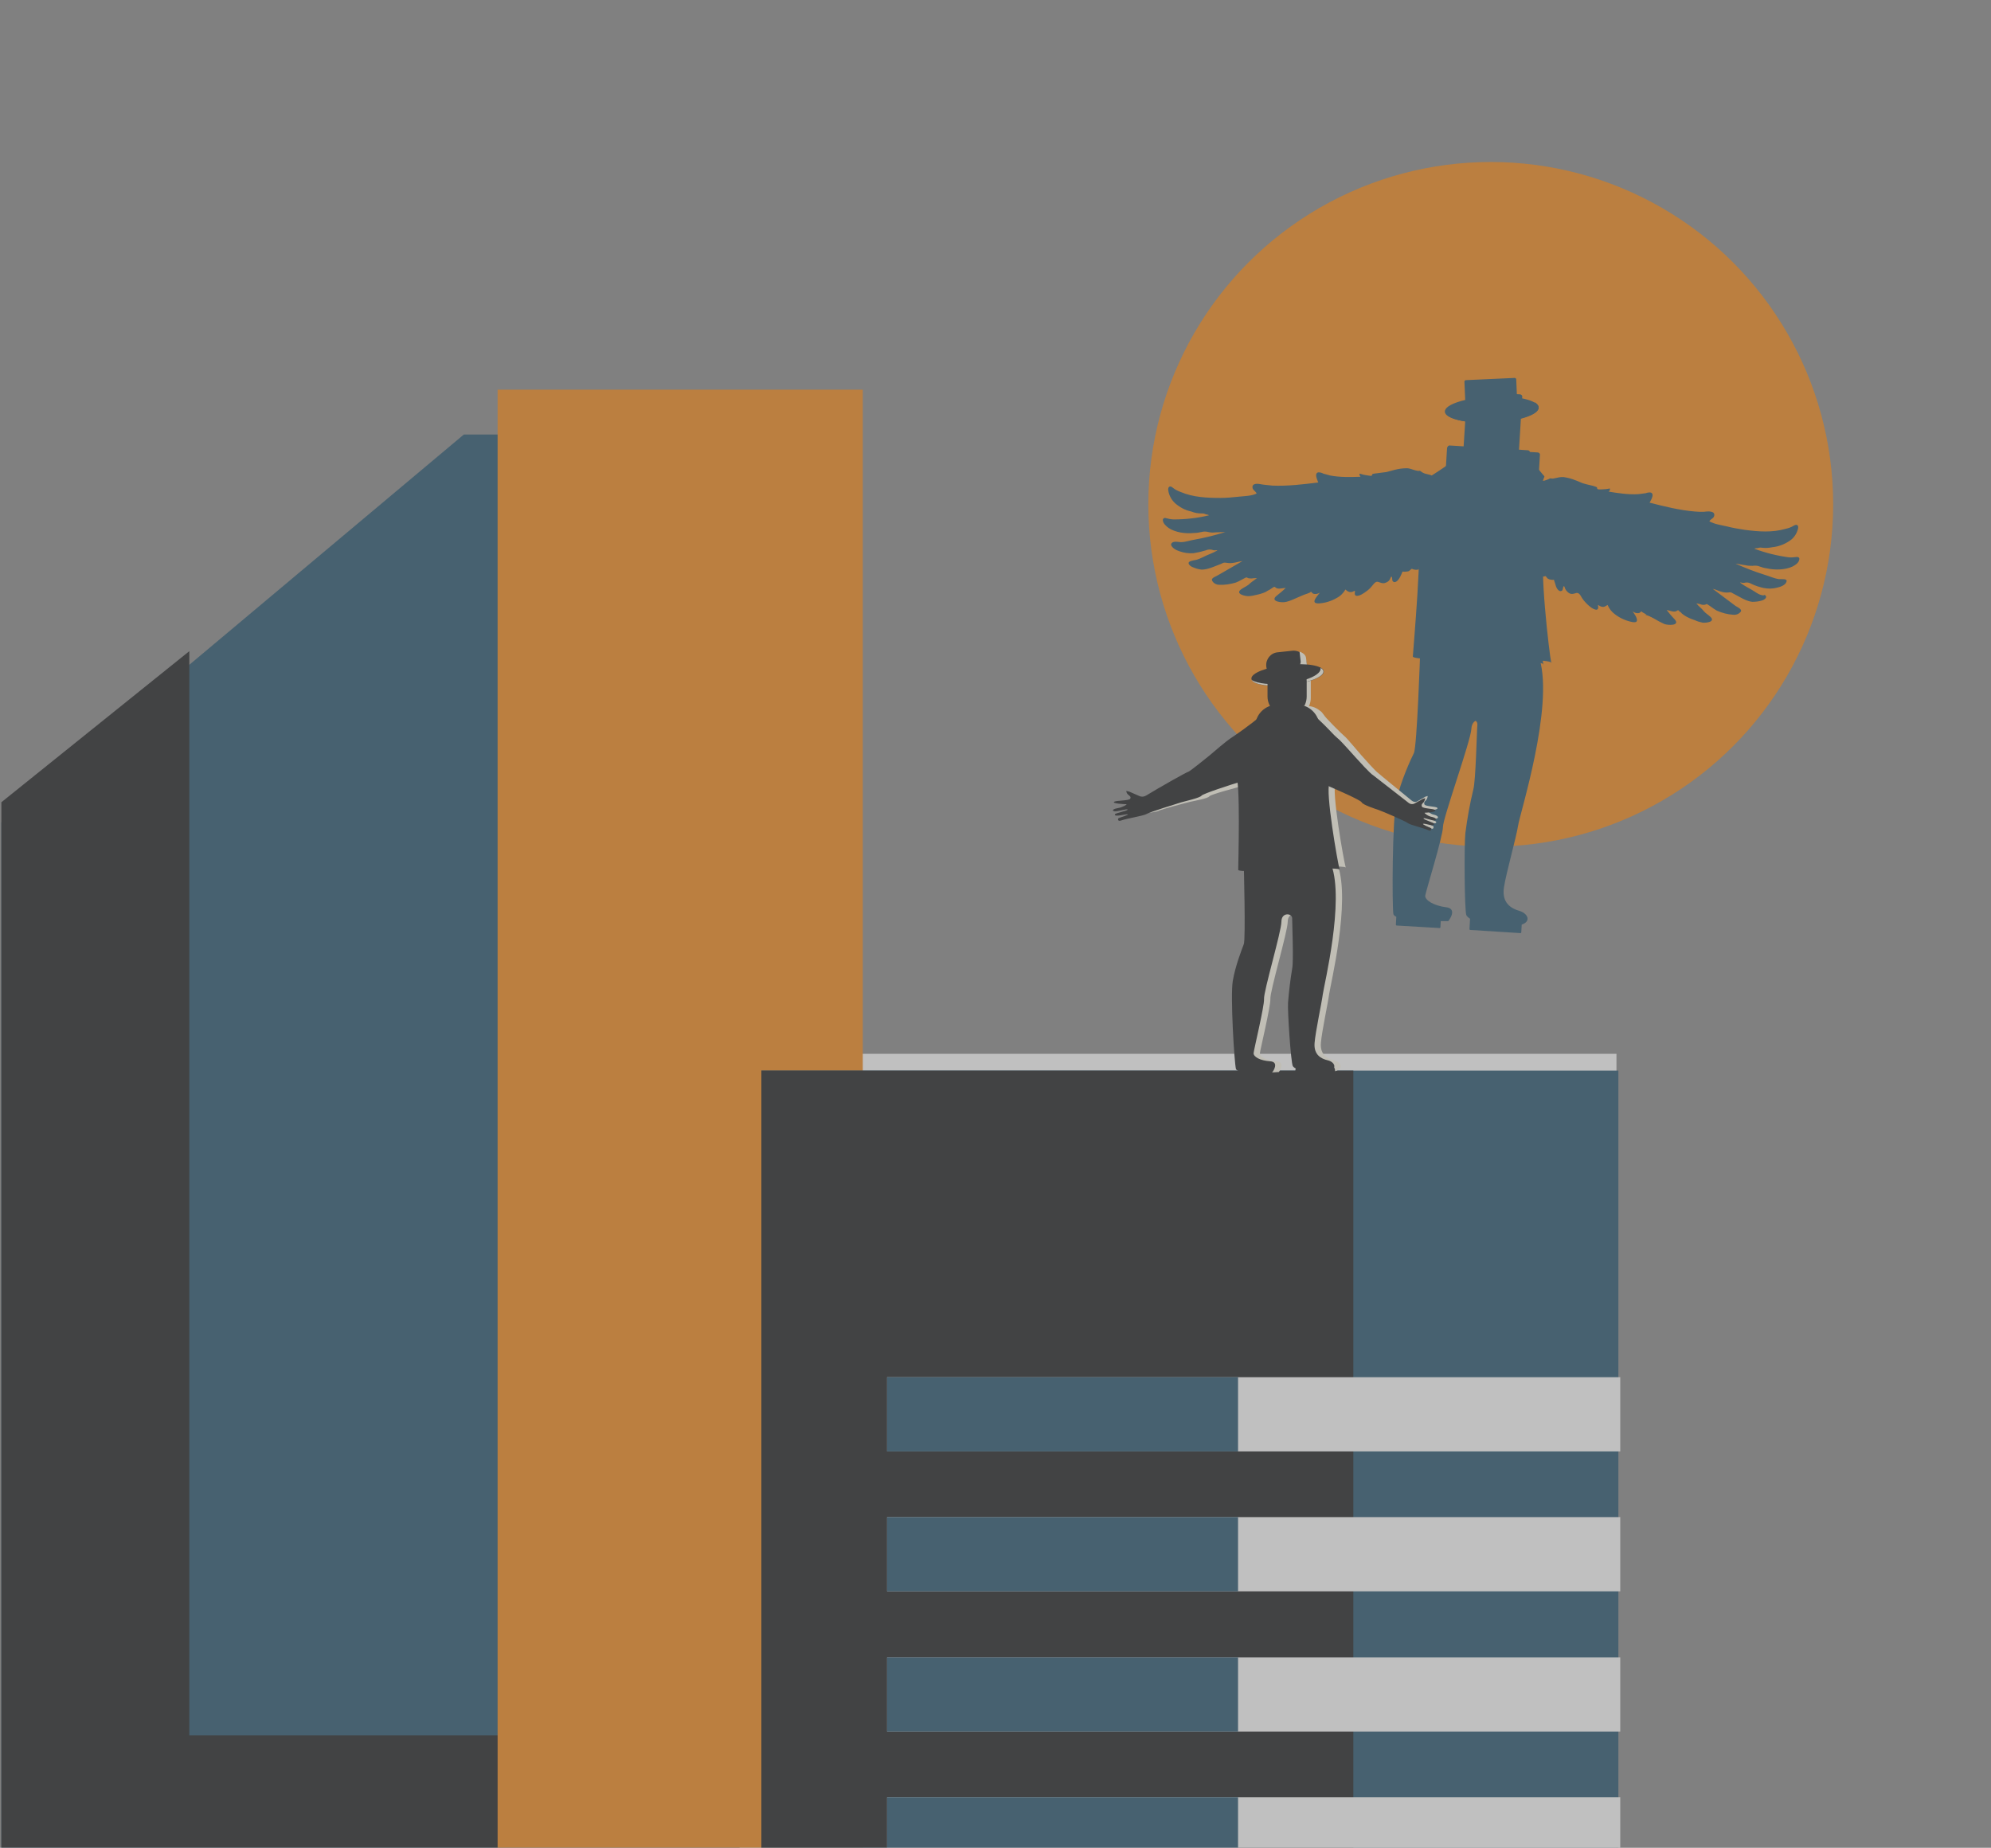 <?xml version="1.0" encoding="utf-8"?>
<!-- Generator: Adobe Illustrator 25.0.0, SVG Export Plug-In . SVG Version: 6.00 Build 0)  -->
<svg version="1.1" id="Ebene_1" xmlns="http://www.w3.org/2000/svg" xmlns:xlink="http://www.w3.org/1999/xlink" x="0px" y="0px"
	 viewBox="0 0 630.3 585.1" style="enable-background:new 0 0 630.3 585.1;" xml:space="preserve">
<rect x="0" y="0" width="630.3" height="585.1" fill="#808080" stroke="none"/>
<style type="text/css">
	.st0{opacity:0.5;clip-path:url(#SVGID_2_);}
	.st1{fill:#0E425F;}
	.st2{fill:#030508;}
	.st3{fill:#FFFFFF;}
	.st4{fill:#F57E00;}
	.st5{fill-rule:evenodd;clip-rule:evenodd;fill:#F57E00;}
	.st6{fill-rule:evenodd;clip-rule:evenodd;fill:#0E425F;}
	.st7{fill:#FFFCE9;}
	.st8{fill:none;}
</style>
<g>
	<g>
		<defs>
			<rect id="SVGID_1_" x="-0.9" y="0.8" width="1061" height="586"/>
		</defs>
		<clipPath id="SVGID_2_">
			<use xlink:href="#SVGID_1_"  style="overflow:visible;"/>
		</clipPath>
		<g id="Gruppe_793" transform="translate(1.333 -0.305)" class="st0">
			<path id="Pfad_1436" class="st1" d="M-1.1,260.9l146.6-123h123v475.9H-1.1V260.9z"/>
			<path id="Pfad_1437" class="st2" d="M179.1,136.6v413.2H58.6V206.5l-59.7,48v338.4h269.6V136.6H179.1z"/>
			<rect id="Rechteck_423" x="232.8" y="334" class="st3" width="277.6" height="291.6"/>
			<rect id="Rechteck_424" x="156.2" y="123.7" class="st4" width="115.6" height="468.9"/>
			<rect id="Rechteck_425" x="239.7" y="339.3" class="st1" width="271.3" height="274.3"/>
			<rect id="Rechteck_426" x="239.7" y="339.3" class="st2" width="187.4" height="286.3"/>
			<rect id="Rechteck_427" x="279.5" y="436.4" class="st3" width="232.1" height="23.5"/>
			<rect id="Rechteck_428" x="279.5" y="436.4" class="st1" width="111.1" height="23.5"/>
			<rect id="Rechteck_429" x="279.5" y="480.7" class="st3" width="232.1" height="23.5"/>
			<rect id="Rechteck_430" x="279.5" y="480.7" class="st1" width="111.1" height="23.5"/>
			<rect id="Rechteck_431" x="279.5" y="525.1" class="st3" width="232.1" height="23.5"/>
			<rect id="Rechteck_432" x="279.5" y="525.1" class="st1" width="111.1" height="23.5"/>
			<rect id="Rechteck_433" x="279.5" y="569.4" class="st3" width="232.1" height="23.5"/>
			<rect id="Rechteck_434" x="279.5" y="569.4" class="st1" width="111.1" height="23.5"/>
			<circle id="Ellipse_116" class="st4" cx="470.6" cy="160" r="108.4"/>
			<g id="Gruppe_788" transform="translate(595.393 191.574)">
				<path id="Pfad_1438" class="st5" d="M-222-18.6c1.5-0.1,3.1-0.7,4.6-0.9c3.4-0.7,6.9-1.6,10.2-2.7c-1.1,0-2.2,0.2-3.3,0.2
					c-0.8,0.1-1.6,0.1-2.4,0c-0.7-0.2-1.5-0.2-2.3,0.1c-0.8,0.2-1.7,0.4-2.5,0.4c-2.8,0.4-6.2,0-8.4-1.3c-0.8-0.5-1.9-1.4-1.9-2.4
					c0-0.5,0.5-0.8,1-0.6c0.8,0.2,1.7,0.3,2.6,0.3c3.9-0.1,7.8-0.7,11.6-1.7c-0.3-0.3-0.9-0.2-1.3-0.4c-0.5-0.2-0.9-0.2-1.4-0.1
					c-1,0-2.1-0.2-3.1-0.5c-1.9-0.3-3.7-1.2-5.3-2.4c-1.3-1-2-2.5-2.2-4.1c0-1.1,0.7-1.5,1.6-0.8c0.8,0.5,1.6,0.9,2.5,1.2
					c4.1,1.5,8.6,1.5,13.2,1.4c2-0.1,4-0.3,6-0.6c1.9-0.3,4.1-0.4,5.9-1.1c-0.2-0.5-0.9-0.8-1.2-1.3c-0.3-0.4-0.3-1.1,0.1-1.4
					c0.1-0.1,0.1-0.1,0.2-0.1c0.9-0.4,2.2-0.1,3.1,0c1,0.1,2,0.2,2.9,0.2c5,0,10.1-0.7,15.2-1.5c-0.2-0.6-1.4-2.8,0.1-3.1
					c0.6,0,1.1,0.1,1.6,0.3c0.8,0.2,1.5,0.4,2.3,0.5c3.2,0.4,6.6,0.2,10,0c-0.4-0.4-0.4-0.8-0.3-1c0.9,0.3,1.9,0.4,2.8,0.5
					c0.3,0,1.2,0.2,1.3-0.2s0.3-0.4,0.8-0.5c1.3-0.3,2.7-0.4,4-0.6c0.9-0.2,1.8-0.5,2.7-0.8c1.3-0.4,2.6-0.6,3.9-0.7
					c1.2,0,1.9,0.4,3,0.6c0.4,0.1,0.9,0.1,1.3,0.1c0.5,0.4,1,0.6,1.6,0.8c1,0.3,2.2,0.2,2.8,1.1c0.5,1.5,0.8,3.1,0.7,4.6
					c0,1.3-0.3,2.6,0.3,3.9c0.5,0.8,0.8,1.7,1,2.7c0.1,0.8,0.3,1.6,0.6,2.4c0.6,1.6,1.4,3.2,2.3,4.7c0.3,0.5,0.6,1,0.8,1.5
					c0.1,0.2,0.1,0.5,0.2,0.7c0.3,0.3,0.6,0.6,1,0.8c0.5,0.2-0.4,1.5-0.8,1.4c-0.6-0.1-1-0.7-1.7-0.8c0.3,0.6,0.3,1.3,0.7,1.8
					c-1.5,0.5-3-0.2-4.4,0.5c-1.2,0.6-2.1,1.7-2.5,3c-1,0.2-1.7-0.4-2.6-0.3c-0.5,0.1-0.9,0.5-0.8,1.1v0.1c0.4,0.9-1.7,0.7-2.2,0.5
					c-0.4-0.2-0.6,0.3-0.9,0.5c-0.3,0.2-0.5,0.3-0.8,0.4c-0.5,0.1-1,0.1-1.5,0c0,0-0.9,1.8-1,2.1c-0.3,0.5-1.3,1.7-2.1,1.2
					c-0.5-0.3,0-1.1-0.5-1.5c-0.3,0.1-0.4,0.8-0.6,1c-0.4,0.5-0.9,0.8-1.4,1c-0.9,0.3-1.5,0-2.3-0.2c-0.7-0.2-1.2,0.3-1.6,0.8
					c-0.7,0.9-1.5,1.7-2.5,2.3c-0.9,0.6-2.2,1.6-3.3,1.5c-0.6,0-0.6-0.7-0.5-1.1c0.2-0.5,0-0.4-0.5-0.2c-0.5,0.3-1.2,0.3-1.7,0.1
					c-0.1,0-0.8-0.6-0.8-0.5c-0.7,1.2-1.7,2.1-2.9,2.7c-1.8,1-3.8,1.7-5.9,1.9c-0.6,0-1.6,0-1.4-0.7c0.2-0.9,1.2-1.9,1.9-2.6
					c-0.5,0.4-1.2,0.5-1.8,0.4c-0.7-0.1-0.6-0.4-1-0.7c-0.5,0.5-1.7,0.7-2.4,1s-1.4,0.7-2.2,1c-1.1,0.5-2.3,1-3.5,1.4
					c-1.4,0.4-5.5,0.1-3.2-1.7c1.1-0.8,2.1-1.7,3-2.6c-1.1,0-2.6,0.6-3.4-0.1c-0.3-0.3-0.4-0.1-0.8,0.2c-0.3,0.2-0.6,0.4-1,0.6
					c-0.5,0.3-1,0.6-1.5,0.8c-1,0.4-2,0.7-3,1c-0.9,0.3-1.8,0.4-2.7,0.5c-1,0-4.2-0.5-2.3-1.9c0.8-0.6,1.7-0.9,2.5-1.6
					c0.9-0.8,2-1.4,2.9-2.2c-0.6,0-1.2,0.1-1.8,0.2c-0.4,0.1-0.8,0-1.1,0c-0.3-0.1-0.4-0.3-0.7-0.1c-1.2,0.5-2.2,1.3-3.4,1.7
					c-1.8,0.6-3.7,0.9-5.6,0.9c-0.8,0-1.6-0.3-2.1-0.9c-1-1,0.8-1.5,1.7-2c2.7-1.6,5.5-3.1,8.3-4.7c-1.1,0.1-2.2,0.6-3.3,0.7
					c-0.8,0.1-1.6,0.1-2.3,0c-0.6-0.1-1,0.2-1.5,0.4c-2,0.8-4.3,1.9-6.4,2c-1-0.1-2-0.3-3-0.7c-0.8-0.2-2-1.3-0.6-1.8
					c0.6-0.2,1.2-0.3,1.9-0.5s1.4-0.5,2.1-0.9c1.6-0.8,3.4-1.4,4.9-2.3c-0.3-0.1-0.6,0-0.9,0c-0.3,0-0.6-0.1-0.9-0.2
					c-0.7-0.1-1.3,0-2,0.2c-1.3,0.5-2.7,0.8-4.1,1c-1.5,0.2-3.1,0-4.5-0.4c-1-0.3-2.5-1-2.7-2C-224.9-19.1-222.8-18.5-222-18.6z"/>
				<g id="Gruppe_787" transform="translate(47.974 0)">
					<g id="Gruppe_786">
						<path id="Rechteck_437" class="st1" d="M-178.6-67.3l15.1,0.9c0.4,0,0.8,0.4,0.7,0.8l-1.3,21.3c0,0.4-0.4,0.8-0.8,0.7
							l-15.1-0.9c-0.4,0-0.8-0.4-0.7-0.8l1.3-21.3C-179.4-67-179-67.3-178.6-67.3z"/>
						<path id="Rechteck_438" class="st1" d="M-164.8-61.3l-15.4,0.7c-0.3,0-0.5-0.2-0.5-0.5l-0.4-9.3c0-0.3,0.2-0.5,0.5-0.5
							l15.4-0.7c0.3,0,0.5,0.2,0.5,0.5l0.4,9.3C-164.3-61.6-164.5-61.3-164.8-61.3z"/>
						<path id="Pfad_1439" class="st1" d="M-166.9-70.2l0.1,3.3c0.1,1.8-2.1,3.4-4.9,3.6L-178-63c-0.9,0-1.9-0.1-2.8-0.4
							c0.5,1.5,2.6,2.7,5.1,2.6l6.2-0.3c2.8-0.1,5-1.7,4.9-3.6l-0.1-3.3c-0.1-1.2-1-2.2-2.5-2.7C-167-70.6-167-70.4-166.9-70.2z"/>
						<path id="Pfad_1440" class="st1" d="M-187.3-60.9c-0.1-2.3,6.5-4.4,14.7-4.8s14.9,1.2,15,3.5c0.1,2.3-6.5,4.4-14.7,4.8
							C-180.5-57.1-187.2-58.7-187.3-60.9z"/>
						<path id="Pfad_1441" class="st1" d="M-158.8-63.5c0.1,2.6-6.4,5-14.6,5.3c-6,0.3-11.3-0.7-13.7-2.2c1.1,2,7.3,3.3,14.8,2.9
							c8.2-0.4,14.8-2.5,14.7-4.8c0-0.6-0.5-1.1-1.2-1.6C-158.8-63.7-158.8-63.6-158.8-63.5z"/>
						<path id="Pfad_1442" class="st1" d="M-192.6,15.1c0,0-1,30.1-2,32.2s-4.1,8.7-5.5,14.9s-1.4,33.4-1,36
							c0.5,2.5,14.9,2.2,14.9,2.2s3.2-4-0.8-4.4c-3.9-0.5-6.7-2.3-6.5-3.7c0.2-1.4,5.6-18.8,5.6-21.7c0-2.9,8.8-27.2,9-31.1
							s4.6-3.3,4.4-1.2c-0.1,2.1-0.5,17.8-1.3,20.6c-1.1,4.5-1.9,9.1-2.5,13.7c-0.4,3.3-0.3,24.6,0.3,26c0.7,1.5,5.9,3.9,12.4,3.4
							s4.8-4,2-4.8s-5.7-2.6-5-7.4c0.7-4.7,3.9-15.8,4.5-19.7s11.3-37.4,6.8-52.7S-192.6,15.1-192.6,15.1z"/>
						<path id="Rechteck_439" class="st1" d="M-179.5-67.3l14.4,0.9c0.4,0,0.7,0.4,0.7,0.8l-1.3,20.6c0,0.4-0.4,0.7-0.8,0.7
							l-14.4-0.9c-0.4,0-0.7-0.4-0.7-0.8l1.3-20.6C-180.3-67-179.9-67.4-179.5-67.3z"/>
						<path id="Pfad_1443" class="st1" d="M-195.1,15c0,0-1,30.1-2,32.2c-1,2-4.1,8.7-5.5,14.9s-1.4,33.4-1,36s14.9,2.2,14.9,2.2
							s3.2-4-0.8-4.4c-3.9-0.5-6.7-2.3-6.5-3.7c0.2-1.4,5.6-18.8,5.6-21.7c0-2.9,8.8-27.2,9-31.1s4.6-3.3,4.4-1.2
							s-0.5,17.8-1.3,20.6c-1.1,4.5-1.9,9.1-2.5,13.7c-0.4,3.3-0.3,24.5,0.3,26c0.7,1.5,5.9,3.9,12.4,3.4s4.8-4,2-4.8
							c-2.9-0.8-5.7-2.6-5-7.4c0.7-4.7,3.9-15.8,4.5-19.7c0.7-3.9,11.3-37.4,6.8-52.7S-195.1,15-195.1,15z"/>
						<path id="Pfad_1444" class="st1" d="M-124.9-7.2c0.6,0.6,1.5,0.7,2.2,0.3l3.4-1.7l0.9-0.2c0,0.6-0.3,1.1-0.6,1.5
							c-0.6,0.6-1.2,1-0.8,1.9s4.4,1.1,5,1.7c0.9,0.9-3.5,0.9-4.1,0.9c-0.5,0,1.2,1.5,2.5,1.8s2.3,1.1,1.3,1.6
							c-0.8,0.4-4.3-1.6-4.4-1.1s3.9,1.9,4,2.4c0.2,1.4-3.4-0.4-4.2-0.3s2.3,1.6,2.8,1.9s0.2,1.6-0.7,1.1c-2.4-1.3-7.3-2.7-8.2-3.6
							s-9.7-5.4-11-6.1c-1.4-0.7-5.9-2.5-6.4-3.5c-0.4-0.9-9.3-5.6-12.3-7.2c-0.7-0.4-1.2-1.1-1.4-1.9l-6.9-23.6
							c-0.9-3.1,1.5-6.3,3.6-4.7l0,0c0.3,0.2,0.5,0.4,0.6,0.7c1.3,2.2,7.9,9.6,8.6,10.1c0.7,0.6,5.3,6.8,6.3,8.1
							c1,1.4,5.5,7,6.3,7.7C-137.5-18.8-128.9-11-124.9-7.2z"/>
						<path id="Rechteck_440" class="st1" d="M-174.1-49l16.2,1c0.4,0,0.8,0.4,0.7,0.8l-0.9,14.9c0,0.4-0.4,0.8-0.8,0.7l-16.2-1
							c-0.4,0-0.8-0.4-0.7-0.8l0.9-14.9C-174.9-48.7-174.5-49-174.1-49z"/>
						<path id="Pfad_1445" class="st1" d="M-180.9-44c-0.3,0.1-0.6,0.3-0.9,0.5c-1.9,1.7-10.7,6.8-11.6,7.2
							c-0.9,0.4-7.3,4.9-8.7,5.9s-7.5,5.1-8.6,5.4c-1,0.3-11.7,5.2-17,7.7l0.1,0.2c0.6,2.1-0.5,4.3-2.5,5.1l-9.3,3.4
							c0.1,0.3,0.3,0.5,0.9,0.4c2.9-0.7,8.5-0.7,9.8-1.3s11.7-2.6,13.4-2.9c1.6-0.3,7-0.8,7.7-1.7c0.6-0.7,11.4-2.9,15-3.6
							c0.8-0.2,1.5-0.7,1.9-1.4l12.8-19.8C-176.3-41.4-178.3-44.9-180.9-44z"/>
						<path id="Pfad_1446" class="st1" d="M-233.3-16c-0.9,0.5-1.9,0.4-2.8,0l-4-2l-1.1-0.3c0,0.5,0.2,1.1,0.6,1.4
							c0.7,0.6,1.4,1.1,0.8,1.8c-0.6,0.7-5.6,0.3-6.5,0.8c-1.3,0.7,4.2,1.4,4.9,1.4c0.6,0-1.7,1.2-3.4,1.3s-3,0.7-1.8,1.2
							c1,0.4,5.6-0.8,5.6-0.3c0.1,0.5-5.1,1.1-5.3,1.6c-0.4,1.3,4.3,0.1,5.2,0.3s-3.1,1.1-3.7,1.3c-0.6,0.1-0.4,1.4,0.7,1.1
							c3.1-0.9,9.4-1.3,10.7-2c1.3-0.7,12.7-3.5,14.5-3.9s7.7-1.4,8.4-2.2c0.6-0.7,12.3-3.7,16.2-4.7c0.8-0.2,1.5-0.7,2-1.5l12-20.3
							c1.6-2.7-1-5.9-3.8-4.8l0,0c-0.3,0.1-0.6,0.3-0.9,0.6c-1.9,1.8-11.2,7.5-12.1,7.9c-1,0.4-7.5,5.3-9,6.4
							c-1.4,1.1-7.8,5.6-8.9,6C-216.1-24.6-227.8-18.8-233.3-16z"/>
						<g id="Gruppe_784" transform="translate(84.575 36.609)">
							<path id="Pfad_1447" class="st1" d="M-238.1-18.1c0,0,0-0.1-0.1-0.1C-238.1-18-238.1-17.9-238.1-18.1z"/>
							<path id="Pfad_1448" class="st1" d="M-236.4-71.1l-3.8,18.2c-2,2.8,1.4,32.2,2,34.8c-1.7-1.7-41.4-0.6-41.3-2.4
								c0.1-1.9,3.3-37.3,1.3-37.5h-0.1l15.2-26.5l1.2-0.8c5.9-1.5,10.9,1.6,14.4,3.1C-244-80.8-236.4-71.1-236.4-71.1z"/>
						</g>
						<path id="Pfad_1449" class="st1" d="M-126.2-6.3c0.6,0.6,1.5,0.7,2.3,0.4l3.6-1.7l0.9-0.2c0,0.6-0.3,1.1-0.7,1.5
							c-0.6,0.6-1.3,1-0.9,1.9s4.6,1.1,5.2,1.7c1,0.9-3.7,0.9-4.2,0.9s1.2,1.5,2.6,1.8s2.4,1.1,1.4,1.6c-0.8,0.4-4.5-1.6-4.6-1.1
							s4.1,1.9,4.2,2.4c0.2,1.4-3.6-0.5-4.3-0.3c-0.7,0.1,2.4,1.6,2.9,1.9c0.5,0.2,0.2,1.5-0.7,1c-2.5-1.3-7.6-2.7-8.6-3.6
							s-10-5.4-11.5-6.1s-6.2-2.5-6.6-3.5c-0.4-0.9-9.7-5.6-12.8-7.2c-0.7-0.4-1.2-1.1-1.4-1.9l-7.2-23.5c-1-3.1,1.6-6.3,3.8-4.7
							l0,0c0.3,0.2,0.5,0.4,0.7,0.7c1.4,2.2,8.2,9.6,8.9,10.1c0.8,0.6,5.5,6.7,6.6,8.1c1,1.4,5.7,7,6.6,7.6
							C-139.4-17.9-130.4-10.1-126.2-6.3z"/>
						<g id="Gruppe_785" transform="translate(80.467 35.503)">
							<path id="Pfad_1450" class="st1" d="M-236.5-16.4c0,0,0-0.1-0.1-0.1C-236.6-16.3-236.5-16.3-236.5-16.4z"/>
							<path id="Pfad_1451" class="st1" d="M-234.7-70.4l-3.8,18.5c-2,2.8,1.4,32.8,1.9,35.4c-1.7-1.7-41.4-0.6-41.3-2.4
								c0.1-1.9,3.3-38,1.4-38.2h-0.1l15.2-27l1.2-0.8c5.9-1.5,10.9,1.6,14.4,3.1S-234.7-70.4-234.7-70.4z"/>
						</g>
						<path id="Rechteck_441" class="st1" d="M-185.7-50.2l24.6,1.5c0.5,0,0.8,0.4,0.8,0.9l-1,16.3c0,0.5-0.4,0.8-0.9,0.8l-24.6-1.5
							c-0.5,0-0.8-0.4-0.8-0.9l1-16.3C-186.5-49.9-186.1-50.3-185.7-50.2z"/>
						<path id="Pfad_1452" class="st1" d="M-153.8,18.3c0,0.2,0.1,0.3,0.1,0.1C-153.7,18.4-153.7,18.3-153.8,18.3z"/>
					</g>
					<path id="Rechteck_442" class="st1" d="M-202.2,95.8l13.5,0.8c0.2,0,0.3,0.1,0.3,0.3l-0.3,5.4c0,0.2-0.1,0.3-0.3,0.3l-13.5-0.8
						c-0.2,0-0.3-0.1-0.3-0.3l0.3-5.4C-202.5,95.9-202.3,95.8-202.2,95.8z"/>
					<path id="Rechteck_443" class="st1" d="M-178.9,97.2l15.8,1c0.2,0,0.3,0.1,0.3,0.3l-0.3,5.4c0,0.2-0.1,0.3-0.3,0.3l-15.8-1
						c-0.2,0-0.3-0.1-0.3-0.3l0.3-5.4C-179.2,97.4-179,97.2-178.9,97.2z"/>
				</g>
				<path id="Pfad_1453" class="st5" d="M-30.5-10.7c-1.5-0.2-2.9-0.9-4.3-1.3c-3.2-1-6.3-2.2-9.4-3.6c1,0.1,2.1,0.4,3.1,0.5
					c0.8,0.2,1.5,0.2,2.3,0.2c0.7-0.1,1.5-0.1,2.2,0.2c0.8,0.3,1.5,0.5,2.3,0.6c2.6,0.6,5.9,0.5,8.2-0.6c0.9-0.5,2-1.2,2.1-2.3
					c0.1-0.5-0.4-0.8-0.9-0.7c-0.8,0.1-1.7,0.2-2.5,0.1c-3.7-0.5-7.3-1.4-10.8-2.7c0.3-0.3,0.9-0.1,1.3-0.3c0.4-0.1,0.9-0.1,1.4,0
					c1,0.1,2,0,3-0.2c1.9-0.2,3.8-0.9,5.4-2c1.4-0.9,2.3-2.3,2.7-3.9c0.2-1.1-0.4-1.5-1.4-0.9c-0.8,0.5-1.7,0.8-2.6,1
					c-4.2,1.2-8.4,0.9-12.9,0.3c-1.9-0.3-3.8-0.6-5.7-1.1c-1.8-0.4-3.9-0.7-5.5-1.6c0.3-0.5,0.9-0.8,1.3-1.2
					c0.3-0.4,0.5-1.2-0.1-1.6c-0.9-0.5-2.1-0.3-3-0.2c-0.9,0-1.9,0-2.8-0.1c-4.8-0.4-9.6-1.6-14.3-2.8c0.3-0.6,1.7-2.7,0.4-3.2
					c-0.5-0.1-1.1,0-1.6,0.2c-0.8,0.1-1.5,0.2-2.3,0.3c-3.2,0.2-6.4-0.3-9.5-0.8c0.5-0.3,0.5-0.8,0.4-1c-0.9,0.2-1.9,0.3-2.8,0.3
					c-0.3,0-1.2,0.1-1.2-0.3c0-0.5-0.2-0.4-0.6-0.6c-1.2-0.4-2.5-0.6-3.8-1c-0.9-0.3-1.6-0.7-2.5-1c-1.2-0.5-2.4-0.8-3.7-1
					c-1.1-0.1-1.9,0.2-3,0.4c-0.4,0.1-0.8,0.1-1.3,0c-0.5,0.3-1.1,0.5-1.7,0.7c-1,0.2-2.2,0.1-2.9,0.9c-0.7,1.5-1.2,3-1.4,4.6
					c-0.2,1.4-0.1,2.7-0.8,3.9c-0.6,0.8-1,1.7-1.4,2.6c-0.3,0.8-0.6,1.6-0.9,2.4c-0.8,1.6-1.8,3.1-2.9,4.5c-0.3,0.5-0.7,1-1,1.5
					c-0.1,0.2-0.1,0.5-0.3,0.7c-0.3,0.3-0.7,0.5-1.1,0.7c-0.5,0.2,0.2,1.5,0.6,1.5c0.6-0.1,1-0.7,1.7-0.7c-0.4,0.6-0.5,1.3-0.9,1.8
					c1.3,0.6,2.9,0.1,4.2,0.9c1.1,0.7,1.8,1.9,2,3.2c0.9,0.3,1.7-0.3,2.5-0.1c0.5,0.1,0.8,0.6,0.6,1.1v0.1c-0.5,0.9,1.6,0.9,2,0.7
					s0.5,0.3,0.8,0.6c0.2,0.2,0.5,0.3,0.7,0.4c0.5,0.1,0.9,0.2,1.4,0.1c0,0,0.6,1.9,0.7,2.2c0.2,0.6,1,1.8,1.8,1.3
					c0.5-0.3,0.2-1.1,0.7-1.5C-98.1-8-98-7.3-97.9-7c0.3,0.5,0.7,0.9,1.2,1.2c0.8,0.4,1.5,0.1,2.2-0.1c0.7-0.1,1.1,0.4,1.4,0.9
					c0.5,1,1.2,1.8,2,2.6c0.7,0.7,1.9,1.7,2.9,1.8c0.6,0,0.7-0.6,0.6-1.1c-0.1-0.6,0-0.4,0.5-0.1s1.1,0.4,1.6,0.2
					c0.1,0,0.8-0.5,0.9-0.5c0.5,1.2,1.3,2.2,2.4,3c1.6,1.2,3.4,2,5.4,2.4c0.6,0.1,1.5,0.2,1.5-0.6c0-0.9-0.9-2.1-1.4-2.8
					c0.5,0.4,1.1,0.6,1.7,0.6s0.7-0.3,1.1-0.6c0.4,0.5,1.5,0.9,2.1,1.2c0.6,0.4,1.3,0.8,1.9,1.2c1,0.6,2.1,1.2,3.2,1.7
					c1.3,0.5,5.2,0.6,3.3-1.5c-0.9-0.9-1.7-1.9-2.5-2.9c1,0.1,2.4,0.9,3.3,0.2c0.4-0.3,0.4-0.1,0.7,0.2c0.3,0.2,0.6,0.4,0.8,0.7
					c0.4,0.3,0.9,0.7,1.3,0.9c0.9,0.5,1.8,0.9,2.8,1.2c0.8,0.4,1.6,0.6,2.5,0.8c1,0.1,4.1-0.2,2.5-1.8c-0.7-0.7-1.5-1.1-2.1-1.8
					c-0.7-0.9-1.7-1.6-2.4-2.5c0.6,0.1,1.2,0.2,1.7,0.4c0.4,0.1,0.7,0.1,1.1,0c0.3-0.1,0.4-0.3,0.7-0.1c1,0.6,1.9,1.4,3,2
					c1.6,0.7,3.4,1.2,5.2,1.4c0.8,0.1,1.6-0.2,2.1-0.7c1.1-0.9-0.6-1.6-1.4-2.1c-2.4-1.8-4.8-3.6-7.2-5.4c1.1,0.2,2,0.8,3.1,1
					c0.7,0.2,1.5,0.2,2.2,0.1c0.6-0.1,0.9,0.3,1.4,0.5c1.8,0.9,3.8,2.3,5.8,2.5c1,0,2-0.1,3-0.4c0.8-0.2,2.1-1.1,0.9-1.8
					c-0.5-0.3-1.1-0.4-1.7-0.7c-0.7-0.3-1.3-0.7-1.9-1.1c-1.4-0.9-3.1-1.6-4.4-2.7c0.3-0.1,0.6,0.1,0.9,0.1c0.3,0,0.6,0,0.9-0.1
					c0.6-0.1,1.3,0.1,1.8,0.4c1.2,0.6,2.5,1,3.8,1.3c1.5,0.3,2.9,0.3,4.4-0.1c1-0.2,2.6-0.8,2.9-1.8C-27.6-11-29.7-10.6-30.5-10.7z"
					/>
				<path id="Pfad_1454" class="st6" d="M-33.6-7.9c-1.5-0.2-2.9-0.9-4.3-1.3c-3.2-1-6.3-2.2-9.4-3.6c1,0.1,2.1,0.4,3.1,0.5
					c0.8,0.2,1.5,0.2,2.3,0.2c0.7-0.1,1.5-0.1,2.2,0.2c0.8,0.3,1.5,0.5,2.3,0.6c2.6,0.6,5.9,0.5,8.2-0.6c0.9-0.5,2-1.2,2.1-2.3
					c0.1-0.5-0.4-0.8-0.9-0.7c-0.8,0.1-1.7,0.2-2.5,0.1c-3.7-0.5-7.3-1.4-10.8-2.7c0.3-0.3,0.9-0.1,1.3-0.3c0.4-0.1,0.9-0.1,1.4,0
					c1,0.1,2,0,3-0.2c1.9-0.2,3.8-0.9,5.4-2c1.4-0.9,2.3-2.3,2.7-3.9c0.2-1.1-0.4-1.5-1.4-0.9c-0.8,0.5-1.7,0.8-2.6,1
					c-4.2,1.2-8.4,0.9-12.9,0.3c-1.9-0.3-3.8-0.6-5.7-1.1c-1.8-0.4-3.9-0.7-5.5-1.6c0.3-0.5,0.9-0.8,1.3-1.2
					c0.3-0.4,0.5-1.2-0.1-1.6c-0.9-0.5-2.1-0.3-3-0.2c-0.9,0-1.9,0-2.8-0.1c-4.8-0.4-9.6-1.6-14.3-2.8c0.3-0.6,1.7-2.7,0.4-3.2
					c-0.5-0.1-1.1,0-1.6,0.2c-0.8,0.1-1.5,0.2-2.3,0.3c-3.2,0.2-6.4-0.3-9.5-0.8c0.5-0.3,0.5-0.8,0.4-1c-0.9,0.2-1.9,0.3-2.8,0.3
					c-0.3,0-1.2,0.1-1.2-0.3c0-0.5-0.2-0.4-0.6-0.6c-1.2-0.4-2.5-0.6-3.8-1c-0.9-0.3-1.6-0.7-2.5-1c-1.2-0.5-2.4-0.8-3.7-1
					c-1.1-0.1-1.9,0.2-3,0.4c-0.4,0.1-0.8,0.1-1.3,0c-0.5,0.3-1.1,0.5-1.7,0.7c-1,0.2-2.2,0.1-2.9,0.9c-0.7,1.5-1.2,3-1.4,4.6
					c-0.2,1.4-0.1,2.7-0.8,3.9c-0.6,0.8-1,1.7-1.4,2.6c-0.3,0.8-0.6,1.6-0.9,2.4c-0.8,1.6-1.8,3.1-2.9,4.5c-0.4,0.5-0.7,1-1,1.5
					c-0.1,0.2-0.1,0.5-0.3,0.7c-0.3,0.3-0.7,0.5-1.1,0.7c-0.5,0.2,0.2,1.5,0.6,1.5c0.6-0.1,1-0.7,1.7-0.7c-0.4,0.6-0.5,1.3-0.9,1.8
					c1.3,0.6,2.9,0.1,4.2,0.9c1.1,0.7,1.8,1.9,2,3.2c0.9,0.3,1.7-0.3,2.5-0.1c0.5,0.1,0.8,0.6,0.6,1.1v0.1c-0.5,0.9,1.6,0.9,2,0.7
					s0.5,0.3,0.8,0.6c0.2,0.2,0.5,0.3,0.7,0.4c0.5,0.1,0.9,0.2,1.4,0.1c0,0,0.6,1.9,0.7,2.2c0.2,0.6,1,1.8,1.8,1.3
					c0.5-0.3,0.2-1.1,0.7-1.5c0.2,0.2,0.3,0.8,0.5,1.1c0.3,0.5,0.7,0.9,1.2,1.2c0.8,0.4,1.5,0.1,2.2-0.1c0.7-0.1,1.1,0.4,1.4,0.9
					c0.5,1,1.2,1.8,2,2.6c0.7,0.7,1.9,1.7,2.9,1.8c0.6,0,0.7-0.6,0.6-1.1c-0.1-0.6,0-0.4,0.5-0.1s1.1,0.4,1.6,0.2
					c0.1,0,0.8-0.5,0.9-0.5c0.5,1.2,1.3,2.2,2.4,3c1.6,1.2,3.4,2,5.4,2.4c0.6,0.1,1.5,0.2,1.5-0.6c0-0.9-0.9-2.1-1.4-2.8
					c0.5,0.4,1.1,0.6,1.7,0.6s0.7-0.3,1.1-0.6c0.4,0.5,1.5,0.9,2.1,1.2c0.6,0.4,1.3,0.8,1.9,1.1c1,0.6,2.1,1.2,3.2,1.7
					c1.3,0.5,5.2,0.6,3.3-1.5c-0.9-0.9-1.7-1.9-2.5-2.9c1,0.1,2.4,0.9,3.3,0.2c0.4-0.3,0.4-0.1,0.7,0.2c0.3,0.2,0.6,0.4,0.8,0.7
					c0.4,0.3,0.9,0.7,1.3,0.9c0.9,0.5,1.8,0.9,2.8,1.2c0.8,0.4,1.6,0.6,2.5,0.8c1,0.1,4.1-0.2,2.5-1.8c-0.7-0.7-1.5-1.1-2.1-1.8
					C-58,1.4-59,0.7-59.7-0.2c0.6,0.1,1.2,0.2,1.7,0.4c0.4,0.1,0.7,0.1,1.1,0c0.3-0.1,0.4-0.3,0.7-0.1c1,0.6,1.9,1.4,3,2
					c1.6,0.7,3.4,1.2,5.2,1.3c0.8,0.1,1.6-0.2,2.1-0.7c1.1-0.9-0.6-1.6-1.4-2.1c-2.4-1.8-4.8-3.6-7.2-5.4c1.1,0.2,2,0.8,3.1,1
					c0.7,0.2,1.5,0.2,2.2,0.1c0.6-0.1,0.9,0.3,1.4,0.5C-46-2.3-44-0.9-42-0.7c1,0,2-0.1,3-0.4c0.8-0.2,2.1-1.1,0.9-1.8
					C-38.4-2.6-39-2.8-39.6-3c-0.7-0.3-1.3-0.7-1.9-1.1c-1.4-0.9-3-1.6-4.4-2.7c0.3-0.1,0.6,0.1,0.9,0.1c0.3,0,0.6,0,0.9-0.1
					c0.6-0.1,1.3,0.1,1.8,0.4c1.2,0.6,2.5,1,3.8,1.3c1.5,0.3,2.9,0.3,4.4-0.1c1-0.2,2.6-0.8,2.9-1.8C-30.7-8.2-32.8-7.8-33.6-7.9z"
					/>
				<path id="Pfad_1455" class="st6" d="M-222.9-19.6c1.5,0,3-0.6,4.4-0.8c3.3-0.6,6.5-1.4,9.7-2.4c-1,0-2.1,0.1-3.1,0.1
					c-0.8,0.1-1.5,0.1-2.3-0.1c-0.7-0.2-1.5-0.2-2.2,0c-0.8,0.2-1.6,0.3-2.4,0.3c-2.7,0.3-5.9-0.2-8-1.6c-0.8-0.6-1.8-1.5-1.8-2.5
					c0-0.5,0.5-0.8,1-0.6c0.8,0.2,1.6,0.4,2.5,0.4c3.7,0,7.4-0.4,11.1-1.3c-0.3-0.3-0.9-0.2-1.2-0.4c-0.4-0.2-0.9-0.2-1.4-0.2
					c-1,0-2-0.2-3-0.6c-1.9-0.4-3.6-1.3-5.1-2.6c-1.2-1.1-2-2.6-2.2-4.2c-0.1-1.1,0.6-1.5,1.5-0.7c0.7,0.6,1.6,1,2.4,1.3
					c4,1.7,8.3,1.9,12.7,1.9c1.9,0,3.9-0.2,5.8-0.4c1.8-0.2,4-0.2,5.6-1c-0.2-0.5-0.8-0.9-1.1-1.3c-0.3-0.4-0.4-1.3,0.3-1.6
					c0.9-0.4,2.1,0,3,0.1s1.9,0.2,2.8,0.3c4.8,0.2,9.7-0.4,14.5-1c-0.2-0.6-1.4-2.9,0-3.2c0.6,0,1.1,0.1,1.6,0.4
					c0.7,0.2,1.5,0.4,2.2,0.6c3.1,0.6,6.4,0.5,9.6,0.4c-0.4-0.4-0.4-0.9-0.3-1c0.9,0.3,1.8,0.5,2.7,0.6c0.3,0,1.2,0.3,1.2-0.1
					c0.1-0.5,0.3-0.4,0.7-0.5c1.3-0.2,2.6-0.3,3.9-0.5c0.9-0.2,1.7-0.5,2.6-0.7c1.2-0.3,2.5-0.5,3.8-0.5c1.1,0,1.9,0.5,2.9,0.7
					c0.4,0.1,0.8,0.2,1.3,0.1c0.5,0.4,1,0.7,1.6,0.9c1,0.3,2.2,0.3,2.7,1.2c0.5,1.5,0.8,3.1,0.8,4.8c0.1,1.4-0.2,2.7,0.4,4
					c0.4,0.9,0.8,1.8,1,2.8c0.1,0.9,0.4,1.7,0.6,2.5c0.6,1.7,1.4,3.3,2.3,4.9c0.3,0.5,0.6,1,0.8,1.6c0.1,0.2,0.1,0.5,0.2,0.7
					c0.3,0.3,0.6,0.6,1,0.8c0.5,0.3-0.4,1.5-0.8,1.4c-0.6-0.1-0.9-0.8-1.6-0.9c0.3,0.6,0.3,1.3,0.7,1.9c-1.4,0.4-2.9-0.3-4.3,0.4
					c-1.2,0.6-2,1.7-2.4,3c-0.9,0.2-1.6-0.5-2.5-0.4c-0.5,0.1-0.8,0.5-0.8,1v0.1c0.4,0.9-1.6,0.7-2.1,0.4c-0.4-0.2-0.5,0.3-0.9,0.5
					c-0.2,0.2-0.5,0.3-0.8,0.3c-0.5,0.1-1,0.1-1.4,0c0,0-0.8,1.9-1,2.1c-0.3,0.5-1.2,1.7-2,1.1c-0.5-0.4-0.1-1.1-0.5-1.6
					c-0.3,0.1-0.4,0.8-0.6,1c-0.3,0.5-0.8,0.8-1.4,1c-0.8,0.3-1.5-0.1-2.2-0.3c-0.6-0.2-1.1,0.2-1.5,0.7c-0.7,0.9-1.4,1.7-2.3,2.3
					c-0.8,0.6-2.1,1.5-3.1,1.4c-0.6-0.1-0.6-0.7-0.5-1.2s0-0.4-0.5-0.2c-0.5,0.3-1.1,0.3-1.7,0c-0.1,0-0.8-0.6-0.8-0.6
					c-0.6,1.1-1.6,2.1-2.8,2.7c-1.7,1-3.7,1.6-5.6,1.7c-0.6,0-1.5,0-1.4-0.8c0.2-0.9,1.2-1.9,1.7-2.6c-0.5,0.3-1.1,0.5-1.8,0.4
					c-0.6-0.1-0.6-0.4-1-0.7c-0.5,0.5-1.6,0.7-2.3,1s-1.4,0.6-2.1,0.9c-1.1,0.5-2.2,1-3.4,1.3c-1.4,0.4-5.3-0.1-3.1-1.9
					c1-0.8,2-1.6,2.9-2.5c-1,0-2.5,0.6-3.3-0.2c-0.3-0.3-0.4-0.1-0.8,0.1c-0.3,0.2-0.6,0.4-0.9,0.6c-0.5,0.3-1,0.5-1.4,0.8
					c-0.9,0.4-1.9,0.7-2.9,0.9c-0.8,0.2-1.7,0.4-2.6,0.4c-1,0-4.1-0.7-2.3-2.1c0.8-0.6,1.6-0.9,2.4-1.5c0.8-0.8,1.8-1.4,2.7-2.1
					c-0.6,0-1.2,0-1.7,0.1c-0.4,0-0.7,0-1.1-0.1c-0.3-0.1-0.3-0.3-0.7-0.2c-1.1,0.5-2.1,1.2-3.2,1.6c-1.7,0.5-3.5,0.8-5.3,0.7
					c-0.8,0-1.6-0.4-2-1c-0.9-1.1,0.8-1.5,1.6-2c2.6-1.5,5.2-3,7.8-4.5c-1.1,0.1-2.1,0.5-3.2,0.6c-0.8,0.1-1.5,0-2.2-0.1
					c-0.6-0.1-0.9,0.2-1.4,0.4c-1.9,0.7-4.1,1.8-6.1,1.8c-1-0.1-2-0.4-2.9-0.8c-0.8-0.3-2-1.4-0.6-1.9c0.6-0.2,1.2-0.3,1.8-0.4
					c0.7-0.2,1.4-0.5,2-0.8c1.5-0.8,3.2-1.3,4.7-2.2c-0.3-0.1-0.6,0-0.9,0c-0.3,0-0.6-0.1-0.9-0.2c-0.6-0.1-1.3-0.1-1.9,0.2
					c-1.3,0.4-2.6,0.7-3.9,0.9c-1.5,0.1-3-0.1-4.4-0.6c-1-0.3-2.5-1.1-2.7-2.1C-225.8-20.2-223.7-19.6-222.9-19.6z"/>
			</g>
			<g id="Gruppe_792" transform="translate(569.93 331.758)">
				<g id="Gruppe_791">
					<path id="Pfad_1456" class="st7" d="M-162.8-104L-162.8-104c-3.6,0-6.5-2.9-6.5-6.5v-4.8c0-3.6,2.9-6.5,6.5-6.5l0,0
						c3.6,0,6.5,2.9,6.5,6.5v4.8C-156.3-106.9-159.2-104.1-162.8-104z"/>
					<path id="Pfad_1457" class="st2" d="M-166.8-124.9l4.7-0.5c2.2-0.2,4.2,1.4,4.4,3.6l0,0c0.2,2.2-1.4,4.2-3.6,4.4l-4.7,0.5
						c-2.2,0.2-4.2-1.4-4.4-3.6l0,0C-170.6-122.7-169-124.7-166.8-124.9z"/>
					<path id="Pfad_1458" class="st7" d="M-159.8-124.6l0.3,2.6c0.1,1.4-1.5,2.8-3.6,3l-4.8,0.5c-0.7,0.1-1.4,0-2.1-0.2
						c0.5,1.2,2.1,1.9,4.1,1.7l4.8-0.5c2.1-0.2,3.8-1.6,3.6-3l-0.3-2.6c-0.1-0.9-0.9-1.6-2-2C-159.9-124.9-159.8-124.7-159.8-124.6z
						"/>
					<path id="Pfad_1459" class="st2" d="M-175.1-116.5c-0.2-1.8,4.8-3.7,11.1-4.4c6.3-0.7,11.6,0.2,11.8,2s-4.8,3.7-11.1,4.4
						S-174.9-114.7-175.1-116.5z"/>
					<path id="Pfad_1460" class="st7" d="M-153.2-119.8c0.2,2-4.7,4.2-11.1,4.8c-4.7,0.5-8.8,0-10.7-1.1c0.9,1.5,5.8,2.2,11.6,1.6
						c6.3-0.7,11.3-2.6,11.1-4.4c0-0.4-0.4-0.8-1-1.1C-153.2-120-153.2-119.9-153.2-119.8z"/>
					<path id="Pfad_1461" class="st7" d="M-175.5-57.4c0,0,0.6,23.3,0,24.9c-0.6,1.6-2.7,6.9-3.5,11.7s0.5,25.9,1,27.8
						s11.6,1,11.6,1s2.3-3.2-0.8-3.4c-3.1-0.2-5.3-1.4-5.2-2.6c0.1-1.1,3.4-14.8,3.3-17.1c-0.2-2.3,5.5-21.4,5.5-24.5
						s3.4-2.7,3.4-1.1c0,1.6,0.5,13.8,0,16c-0.6,3.6-1,7.1-1.3,10.7c-0.2,2.6,0.9,19,1.5,20.1s4.8,2.7,9.8,2s3.5-3.3,1.3-3.8
						s-4.5-1.8-4.2-5.5s2.2-12.4,2.6-15.4s6.9-29.5,2.7-41S-175.5-57.4-175.5-57.4z"/>
					<path id="Pfad_1462" class="st2" d="M-163.8-104.7L-163.8-104.7c-3.4,0-6.2-2.8-6.2-6.2v-4.8c0-3.4,2.8-6.2,6.2-6.2l0,0
						c3.4,0,6.2,2.8,6.2,6.2v4.8C-157.6-107.4-160.4-104.7-163.8-104.7z"/>
					<path id="Pfad_1463" class="st2" d="M-177.5-57.4c0,0,0.6,23.3,0,24.9c-0.6,1.6-2.7,6.9-3.5,11.7s0.5,25.9,1,27.8
						s11.6,1,11.6,1s2.3-3.2-0.8-3.4c-3.1-0.2-5.3-1.4-5.2-2.6s3.4-14.8,3.3-17.1c-0.2-2.3,5.5-21.4,5.5-24.5s3.4-2.7,3.4-1.1
						c0,1.6,0.5,13.8,0,16c-0.6,3.6-1,7.1-1.3,10.7c-0.2,2.6,0.9,19,1.5,20.1s4.8,2.7,9.8,2s3.5-3.3,1.3-3.8s-4.5-1.8-4.2-5.5
						s2.2-12.4,2.6-15.4s6.9-29.5,2.7-41S-177.5-57.4-177.5-57.4z"/>
					<path id="Pfad_1464" class="st7" d="M-124.3-77.9c0.5,0.4,1.2,0.5,1.7,0.2l2.6-1.5l0.7-0.2c0,0.4-0.2,0.9-0.4,1.2
						c-0.5,0.5-0.9,0.8-0.6,1.5c0.3,0.6,3.5,0.6,4,1c0.8,0.7-2.7,0.9-3.1,0.9s1,1.1,2,1.3c1,0.2,1.8,0.8,1.1,1.2
						c-0.6,0.3-3.4-1-3.5-0.6s3.1,1.3,3.2,1.7c0.2,1.1-2.7-0.2-3.2,0c-0.6,0.1,1.9,1.2,2.2,1.3s0.2,1.2-0.5,0.8
						c-1.9-0.9-5.8-1.7-6.5-2.4c-0.8-0.7-7.7-3.7-8.8-4.2s-4.7-1.6-5.1-2.4c-0.3-0.7-7.4-3.9-9.8-5c-0.5-0.3-1-0.8-1.1-1.4
						l-6.4-17.9c-0.9-2.4,0.9-5,2.6-3.8l0,0c0.2,0.1,0.4,0.3,0.5,0.5c1.1,1.7,6.6,7,7.1,7.4c0.6,0.4,4.4,5,5.3,6s4.6,5.2,5.3,5.6
						C-134.6-86.3-127.6-80.6-124.3-77.9z"/>
					<path id="Pfad_1465" class="st7" d="M-157.5-107.9h-1c-3.5,0-6.4,2.9-6.4,6.4l0,0c0,3.5,2.9,6.4,6.4,6.4h1
						c3.5,0,6.4-2.9,6.4-6.4l0,0C-151.1-105-154-107.9-157.5-107.9z"/>
					<path id="Pfad_1466" class="st7" d="M-169.3-103.7c-0.2,0.1-0.5,0.2-0.6,0.4c-1.4,1.4-8,5.8-8.6,6.1c-0.7,0.3-5.4,4.1-6.4,4.9
						s-5.6,4.3-6.4,4.6c-0.7,0.3-8.8,4.6-12.8,6.8l0.1,0.2c0.6,1.6-0.1,3.3-1.7,4.1l-7,3c0.1,0.2,0.3,0.4,0.7,0.3
						c2.2-0.6,6.6-0.9,7.5-1.4s8.9-2.6,10.2-2.9s5.4-1,5.9-1.7c0.4-0.6,8.7-2.8,11.4-3.5c0.6-0.2,1.1-0.6,1.4-1.1l8.9-15.9
						C-165.7-101.9-167.3-104.5-169.3-103.7z"/>
					<path id="Pfad_1467" class="st2" d="M-208.5-79.5c-0.7,0.4-1.5,0.4-2.1,0.1l-3.2-1.4l-0.9-0.2c0,0.4,0.2,0.8,0.5,1.1
						c0.6,0.5,1.1,0.8,0.7,1.4c-0.4,0.6-4.3,0.5-5,0.9c-1,0.6,3.3,0.8,3.8,0.8s-1.2,1-2.5,1.2s-2.3,0.7-1.4,1
						c0.8,0.3,4.3-0.9,4.3-0.5c0.1,0.4-3.9,1.1-4,1.5c-0.3,1,3.3-0.1,4,0s-2.4,1-2.8,1.2s-0.3,1.1,0.6,0.8c2.4-0.8,7.2-1.5,8.2-2.1
						s9.7-3.3,11-3.7c1.4-0.4,5.9-1.4,6.4-2.1c0.4-0.6,9.3-3.5,12.3-4.4c0.6-0.2,1.1-0.7,1.4-1.2l8.3-16.2c1.1-2.2-1-4.5-3.2-3.5
						l0,0c-0.3,0.1-0.5,0.3-0.7,0.5c-1.4,1.5-8.3,6.3-9,6.7c-0.7,0.4-5.6,4.5-6.6,5.4c-1.1,0.9-5.8,4.7-6.6,5.1
						C-195.6-87-204.4-82-208.5-79.5z"/>
					<g id="Gruppe_789" transform="translate(66.057 28.341)">
						<path id="Pfad_1468" class="st7" d="M-211.2-85C-211.2-85-211.3-85.1-211.2-85C-211.3-84.9-211.2-84.9-211.2-85z"/>
						<path id="Pfad_1469" class="st7" d="M-212.4-126.1l-2.1,14.2c-1.4,2.2,2.6,24.8,3.2,26.8c-1.4-1.2-32.1,1.5-32.1,0.1
							s0.8-29-0.8-29h-0.1l10.5-21.2l0.9-0.7c4.5-1.4,8.5,0.7,11.3,1.7C-218.8-133.2-212.4-126.1-212.4-126.1z"/>
					</g>
					<path id="Pfad_1470" class="st2" d="M-125.3-77.2c0.5,0.4,1.2,0.5,1.8,0.2l2.7-1.5l0.7-0.2c0,0.4-0.2,0.8-0.4,1.2
						c-0.5,0.5-0.9,0.8-0.6,1.5c0.4,0.6,3.6,0.6,4.1,1c0.8,0.7-2.8,0.9-3.2,0.9s1,1.1,2.1,1.3s1.9,0.8,1.1,1.1
						c-0.6,0.3-3.6-1-3.6-0.6c-0.1,0.4,3.3,1.3,3.3,1.7c0.2,1.1-2.8-0.2-3.4,0c-0.6,0.1,2,1.2,2.3,1.3c0.4,0.1,0.2,1.2-0.5,0.8
						c-2-0.9-6-1.7-6.8-2.4c-0.8-0.6-8-3.7-9.2-4.1s-4.9-1.6-5.3-2.4c-0.3-0.7-7.7-3.9-10.2-5c-0.6-0.3-1-0.8-1.2-1.4l-6.7-17.8
						c-0.9-2.4,0.9-4.9,2.7-3.8l0,0c0.2,0.1,0.4,0.3,0.6,0.5c1.2,1.7,6.8,7,7.4,7.4c0.6,0.4,4.6,4.9,5.5,5.9s4.7,5.2,5.5,5.6
						C-136-85.5-128.7-79.9-125.3-77.2z"/>
					<g id="Gruppe_790" transform="translate(62.923 27.675)">
						<path id="Pfad_1471" class="st2" d="M-210-83.8C-210-83.8-210.1-83.8-210-83.8C-210.1-83.7-210-83.7-210-83.8z"/>
						<path id="Pfad_1472" class="st2" d="M-211.2-125.6l-2.1,14.5c-1.4,2.3,2.6,25.3,3.2,27.3c-1.4-1.2-32.1,1.5-32.1,0.1
							c0-1.5,0.8-29.6-0.8-29.6h-0.1l10.5-21.6l0.9-0.7c4.5-1.5,8.5,0.7,11.3,1.7S-211.2-125.6-211.2-125.6z"/>
					</g>
					<path id="Pfad_1473" class="st2" d="M-160.5-108.3h-6.4c-3.9,0-7,3.1-7,7l0,0c0,3.9,3.1,7,7,7h6.4c3.9,0,7-3.1,7-7l0,0
						C-153.6-105.1-156.7-108.3-160.5-108.3z"/>
					<path id="Pfad_1474" class="st7" d="M-145.4-56.8C-145.4-56.7-145.3-56.6-145.4-56.8C-145.3-56.8-145.4-56.8-145.4-56.8z"/>
				</g>
				<path id="Pfad_1475" class="st2" d="M-170.8,10h-6.2c-1.3,0-2.3-1-2.3-2.3l0,0c0-1.3,1-2.3,2.3-2.3h6.2c1.3,0,2.3,1,2.3,2.3l0,0
					C-168.5,9-169.5,10-170.8,10z"/>
				<path id="Pfad_1476" class="st2" d="M-150.9,10h-8c-1.3,0-2.3-1-2.3-2.3l0,0c0-1.3,1-2.3,2.3-2.3h8c1.3,0,2.3,1,2.3,2.3l0,0
					C-148.6,9-149.6,10-150.9,10z"/>
			</g>
			<rect id="Rechteck_444" x="4.3" y="2" class="st8" width="887.2" height="623.6"/>
		</g>
	</g>
</g>
</svg>
